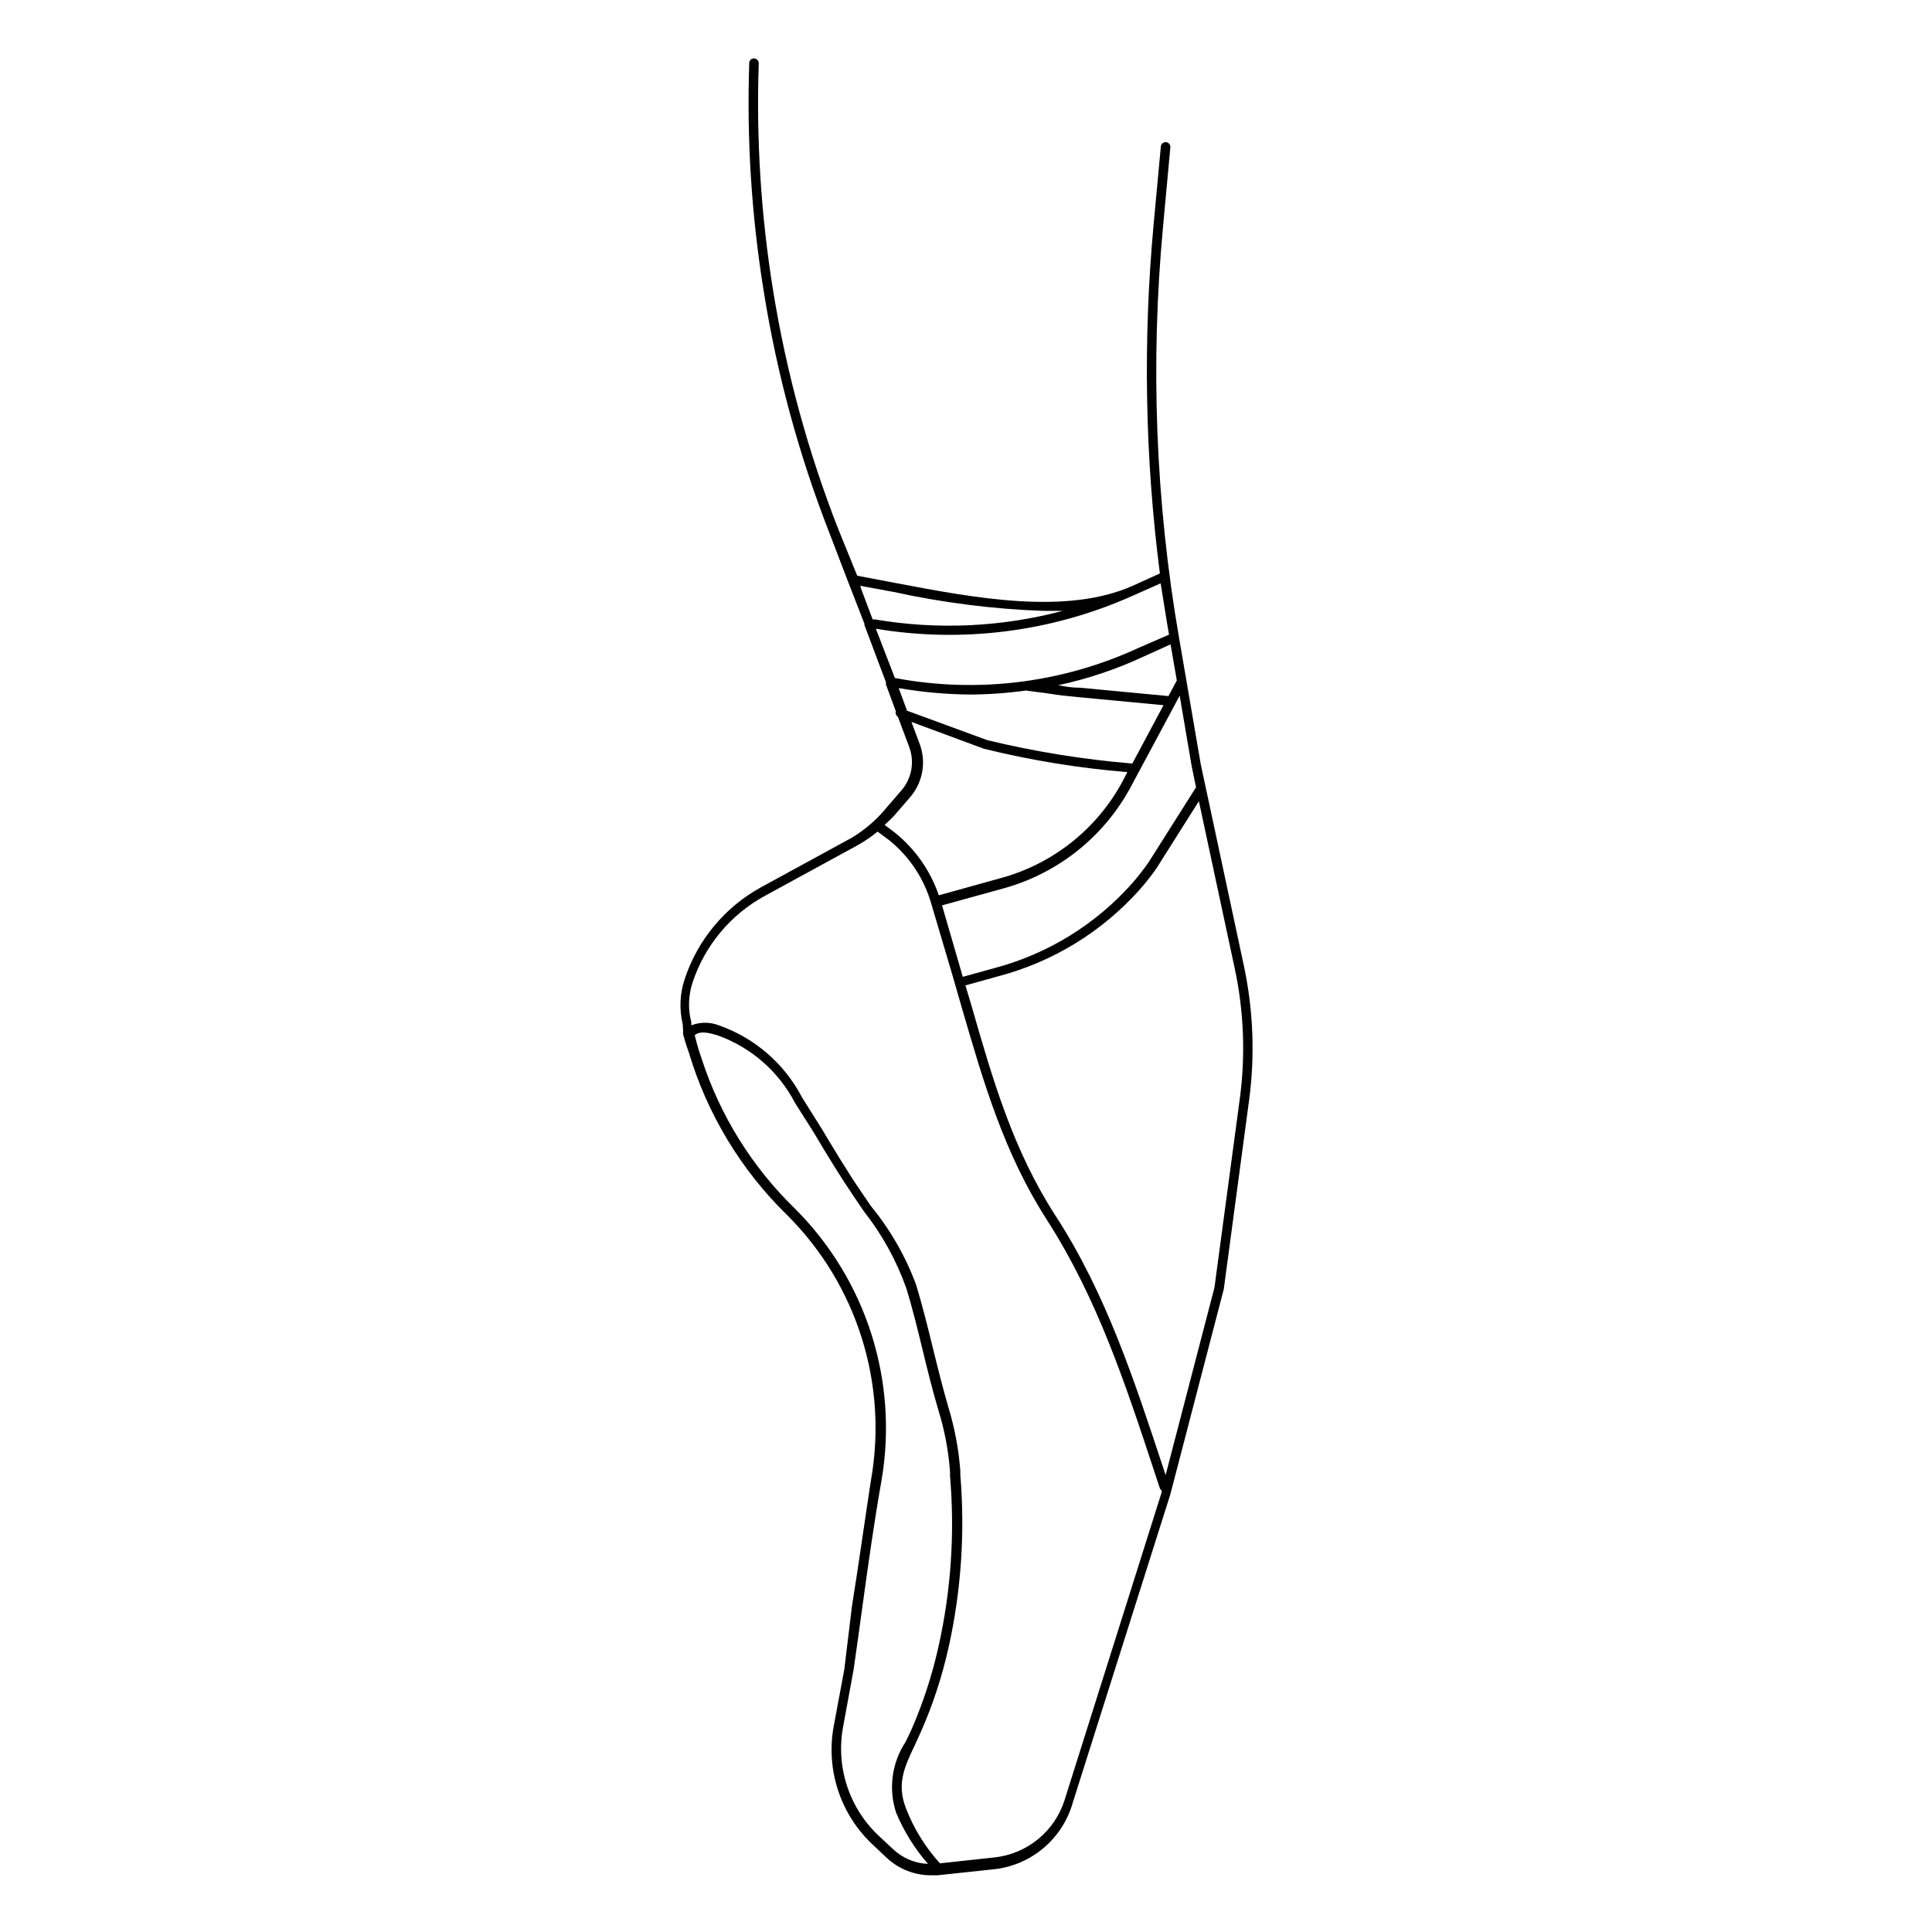 <?xml version="1.0" encoding="UTF-8"?>
<!-- Uploaded to: SVG Repo, www.svgrepo.com, Generator: SVG Repo Mixer Tools -->
<svg fill="#000000" width="800px" height="800px" version="1.1" viewBox="144 144 512 512" xmlns="http://www.w3.org/2000/svg">
 <path d="m325.03 417.08v0.707 0.301c0.41 1.566 0.895 3.113 1.461 4.633 4.879 16.465 13.902 31.398 26.199 43.379 18.398 18.395 26.656 44.613 22.117 70.23-1.715 11.133-3.273 22.418-5.039 33.402l-2.016 16.676-2.82 15.113v0.004c-2.117 11.629 1.875 23.535 10.578 31.539l3.477 3.273c3.184 2.981 7.379 4.641 11.738 4.633h1.715l15.113-1.613v0.004c4.828-0.551 9.379-2.527 13.074-5.68 3.699-3.148 6.375-7.328 7.684-12.004l25.844-81.668 14.16-54.363 6.75-50.379c1.535-11.75 1.055-23.676-1.41-35.266l-11.438-53.457-5.742-33.453c-6.242-36.074-7.664-72.824-4.234-109.27l1.914-20.758c0.07-0.695-0.438-1.316-1.133-1.387-0.695-0.07-1.316 0.438-1.383 1.133l-1.918 20.707c-2.848 30.785-2.289 61.789 1.664 92.449l-7.203 3.277c-17.633 7.809-41.715 3.273-62.926-0.754l-10.078-1.914-5.039-12.395v-0.004c-7.996-20.434-13.789-41.664-17.277-63.328-3.199-19.848-4.465-39.961-3.781-60.055 0-0.703-0.555-1.281-1.258-1.309-0.328-0.016-0.652 0.105-0.887 0.336-0.238 0.227-0.375 0.543-0.375 0.871-0.684 20.23 0.598 40.477 3.832 60.457 3.481 21.852 9.289 43.27 17.328 63.883l5.039 13.148v0.004l0.906 2.316 3.426 8.816v0.352l5.691 15.113v0.605l2.621 7.106c-0.176 0.555 0.055 1.16 0.555 1.461l2.973 7.961c1.504 3.945 0.711 8.402-2.066 11.586l-3.828 4.434c-2.602 3.199-5.738 5.926-9.27 8.062l-24.184 13.199c-9.547 5.277-16.746 13.969-20.152 24.332-1.27 3.84-1.445 7.957-0.504 11.891zm55.672 216.99-3.629-3.375v-0.004c-8.02-7.414-11.656-18.438-9.621-29.168l2.769-15.113c0.805-5.543 1.562-11.035 2.316-16.574 1.512-10.934 3.074-22.219 5.039-33.301v-0.004c4.594-26.379-3.961-53.344-22.922-72.246-11.336-11.012-19.809-24.621-24.688-39.648l-0.855-2.57c-0.352-1.211-0.707-2.469-1.008-3.727 1.211-1.059 3.125-0.855 5.945 0v-0.004c8.883 3.141 16.246 9.531 20.605 17.887l5.039 7.961c3.426 5.793 7.055 11.738 10.934 17.434l2.367 3.477v-0.004c4.769 6.074 8.531 12.879 11.133 20.152 1.664 5.34 3.023 10.934 4.332 16.324 1.309 5.391 2.672 10.934 4.281 16.324 1.609 5.227 2.621 10.617 3.023 16.07v1.16c1.305 15.18 0.27 30.473-3.074 45.344-1.676 7.516-4.07 14.855-7.152 21.914-0.504 1.109-1.059 2.215-1.562 3.273-3.664 5.555-4.574 12.484-2.469 18.793 2.066 4.922 4.906 9.48 8.414 13.504-3.441-0.141-6.715-1.516-9.219-3.879zm91.844-198.8-6.699 49.926-12.949 49.727-0.555-1.715c-7.559-22.773-15.113-46.352-28.766-67.258-11.082-17.23-16.473-35.719-22.117-55.418-0.555-1.812-1.059-3.629-1.613-5.391l8.516-2.367c14.508-3.777 27.582-11.754 37.582-22.922 1.621-1.828 3.137-3.746 4.535-5.746l11.234-17.785 9.473 44.184v0.004c2.465 11.418 2.926 23.184 1.359 34.762zm-11.586-82.625-12.594 19.902c-1.309 1.863-2.769 3.727-4.281 5.492l-0.004-0.004c-9.664 10.895-22.312 18.707-36.375 22.473l-8.566 2.367-0.453-1.613-5.039-17.332 16.426-4.535v0.004c14.289-3.984 26.355-13.578 33.453-26.602l13.098-24.434 3.176 18.641zm-78.797-26.301c6.258 1.09 12.594 1.664 18.941 1.715 4.941-0.023 9.871-0.379 14.762-1.059l5.441 0.707c3.777 0.605 5.039 0.707 8.664 1.059l22.371 2.117-8.262 15.469v-0.004c-12.953-1.078-25.805-3.148-38.441-6.199l-21.262-7.809zm72.043-11.586 1.664 9.574-2.215 4.133-23.43-2.219c-2.672 0-3.879-0.352-5.793-0.656 7.82-1.676 15.426-4.227 22.672-7.609zm-0.402-2.57-8.012 3.477c-20.184 9.34-42.781 12.141-64.637 8.012l-5.039-13.047v-0.004c22.945 3.82 46.504 0.824 67.762-8.613l7.707-3.426c0.758 4.586 1.414 9.066 2.219 13.602zm-81.816-12.945 8.766 1.613v-0.004c13.086 2.875 26.41 4.562 39.801 5.039h5.039c-16.207 4.301-33.148 5.074-49.676 2.266h-0.656l-3.074-8.16zm9.371 60.457 3.828-4.434c3.371-3.902 4.34-9.336 2.519-14.16l-2.168-5.793 19.195 7.106c12.492 3.082 25.211 5.152 38.039 6.195l-1.512 2.871c-6.805 12.371-18.328 21.461-31.941 25.191l-16.523 4.586h-0.004c-2.215-6.484-6.211-12.211-11.535-16.527l-2.82-2.117c0.957-0.953 2.012-1.812 2.922-2.918zm-53.809 44.637c3.242-9.793 10.086-17.988 19.145-22.926l24.184-13.199c2.012-1.094 3.918-2.375 5.691-3.828l3.125 2.316c5.32 4.312 9.188 10.148 11.082 16.727l5.492 18.539 2.719 9.422c5.742 19.75 11.184 38.391 22.469 55.922 13.25 20.656 20.656 43.023 28.465 66.703l1.461 4.434 0.004 0.004c0.094 0.227 0.25 0.418 0.453 0.555v0.504l-25.746 81.617h0.004c-1.305 4.047-3.754 7.633-7.055 10.312-3.301 2.684-7.309 4.352-11.539 4.801l-14.41 1.562h0.004c-3.887-4.269-6.941-9.223-9.02-14.609-2.519-6.5-0.352-11.035 2.418-16.828 0.504-1.074 1.008-2.184 1.512-3.324 3.18-7.199 5.644-14.691 7.356-22.371 3.356-15.035 4.41-30.492 3.125-45.848v-1.16 0.004c-0.441-5.641-1.488-11.215-3.125-16.625-1.562-5.34-2.922-10.832-4.231-16.172-1.309-5.34-2.719-11.035-4.383-16.473v-0.004c-2.805-7.531-6.84-14.547-11.941-20.758l-2.367-3.477c-3.828-5.594-7.406-11.539-10.832-17.281l-5.039-8.012v0.004c-4.648-8.961-12.539-15.809-22.066-19.145-2.352-0.914-4.957-0.914-7.305 0v-0.859c-0.906-3.469-0.781-7.125 0.352-10.527z"/>
</svg>